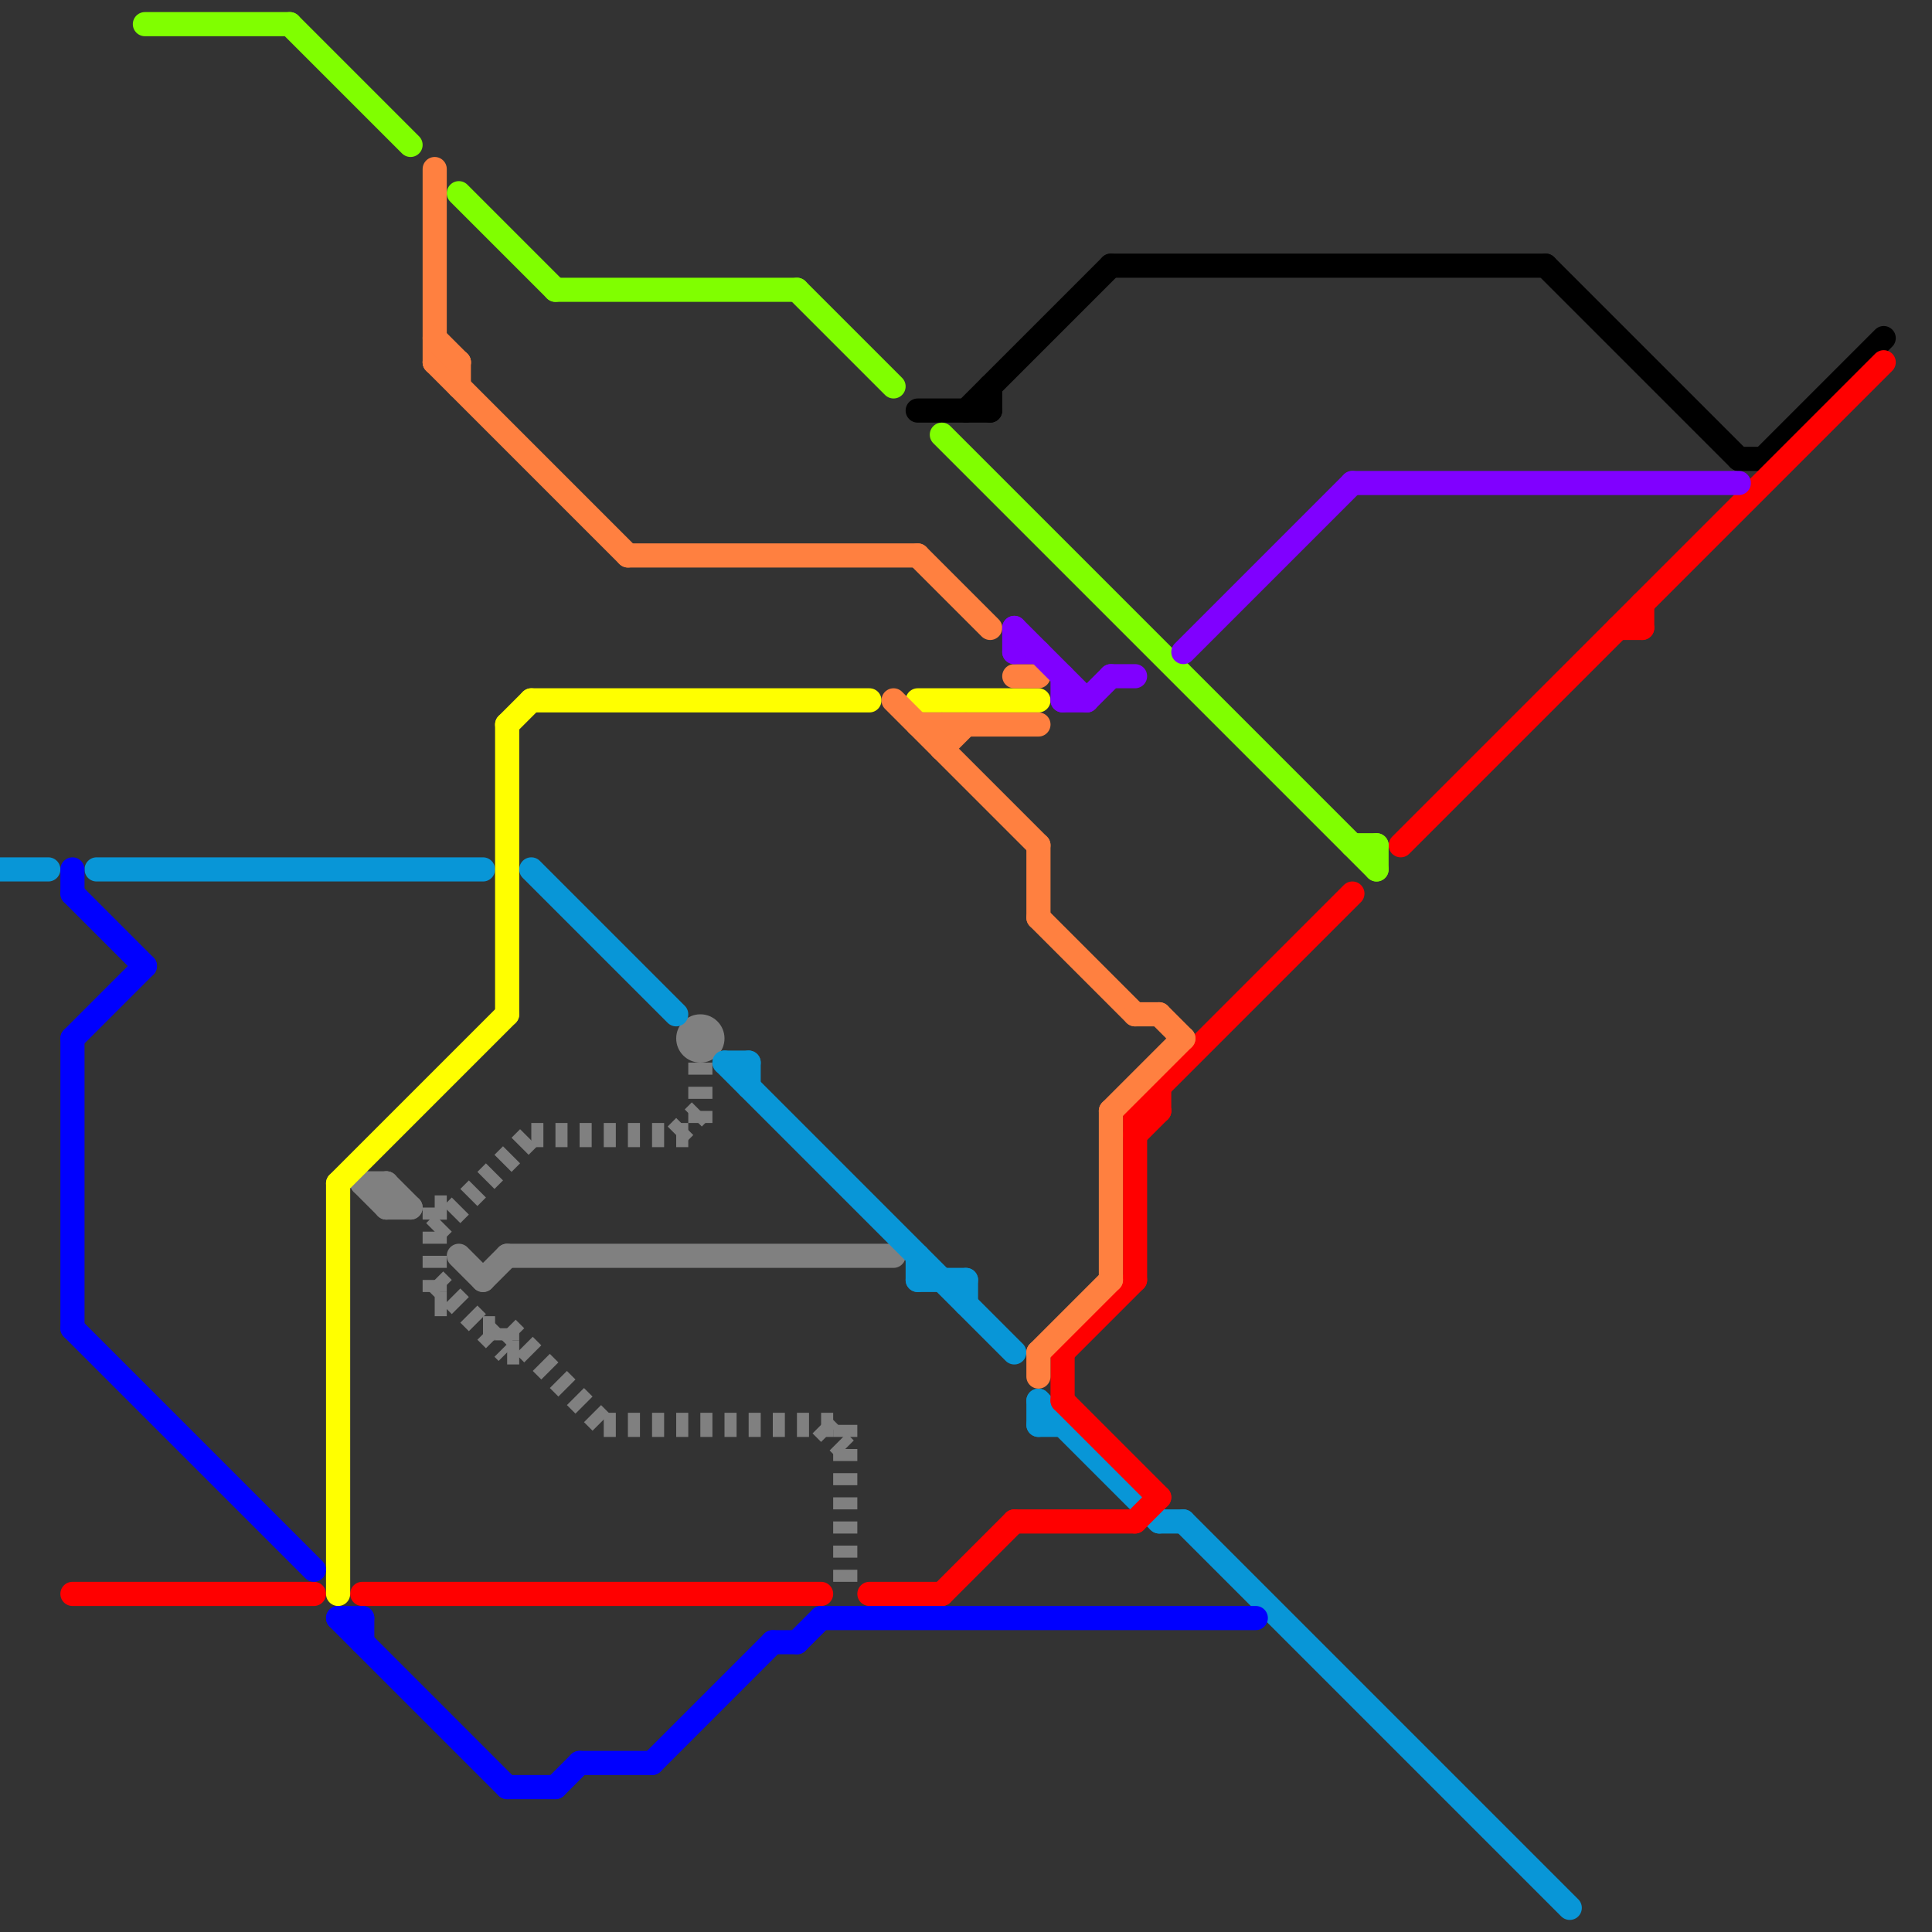 
<svg version="1.1" xmlns="http://www.w3.org/2000/svg" viewBox="0 0 80 80">
<rect x="0" y="0" width="80" height="80" fill="#333333" stroke="none"/>
<style>text { font: 1px Helvetica; font-weight: 600; white-space: pre; dominant-baseline: central; } line { stroke-width: 1; fill: none; stroke-linecap: round; stroke-linejoin: round; } .c0 { stroke: #808080 } .c1 { stroke: #000000 } .c2 { stroke: #0896d7 } .c3 { stroke: #ff0000 } .c4 { stroke: #80ff00 } .c5 { stroke: #ffff00 } .c6 { stroke: #ff8040 } .c7 { stroke: #8000ff } .c8 { stroke: #0000ff } .w1 { stroke-width: 1; }.l1 { stroke-dasharray: 1 1.5; stroke-linecap: square; }.l2 { stroke-dasharray: .5 .5; stroke-linecap: butt; }</style><defs><g id="wm-xf"><circle r="1.2" fill="#000"/><circle r="0.9" fill="#fff"/><circle r="0.6" fill="#000"/><circle r="0.3" fill="#fff"/></g><g id="wm"><circle r="0.6" fill="#000"/><circle r="0.3" fill="#fff"/></g></defs><line class="c0 " x1="15" y1="49" x2="16" y2="49"/><line class="c0 " x1="21" y1="52" x2="37" y2="52"/><line class="c0 " x1="16" y1="49" x2="16" y2="50"/><line class="c0 " x1="19" y1="52" x2="20" y2="53"/><line class="c0 " x1="16" y1="50" x2="17" y2="50"/><line class="c0 " x1="16" y1="49" x2="17" y2="50"/><line class="c0 " x1="15" y1="49" x2="16" y2="50"/><line class="c0 " x1="20" y1="53" x2="21" y2="52"/><circle cx="29" cy="43" r="1" fill="#808080" /><line class="c0 l2" x1="20" y1="55" x2="21" y2="55"/><line class="c0 l2" x1="21" y1="55" x2="25" y2="59"/><line class="c0 l2" x1="28" y1="47" x2="29" y2="46"/><line class="c0 l2" x1="18" y1="53" x2="21" y2="56"/><line class="c0 l2" x1="21" y1="56" x2="22" y2="56"/><line class="c0 l2" x1="18" y1="50" x2="18" y2="54"/><line class="c0 l2" x1="21" y1="55" x2="21" y2="56"/><line class="c0 l2" x1="22" y1="47" x2="29" y2="47"/><line class="c0 l2" x1="35" y1="59" x2="35" y2="66"/><line class="c0 l2" x1="34" y1="59" x2="35" y2="60"/><line class="c0 l2" x1="18" y1="51" x2="22" y2="47"/><line class="c0 l2" x1="25" y1="59" x2="35" y2="59"/><line class="c0 l2" x1="29" y1="44" x2="29" y2="47"/><line class="c0 l2" x1="18" y1="50" x2="19" y2="50"/><line class="c0 l2" x1="18" y1="54" x2="19" y2="54"/><line class="c1 " x1="73" y1="19" x2="78" y2="14"/><line class="c1 " x1="38" y1="17" x2="41" y2="17"/><line class="c1 " x1="72" y1="19" x2="73" y2="19"/><line class="c1 " x1="46" y1="11" x2="64" y2="11"/><line class="c1 " x1="41" y1="16" x2="41" y2="17"/><line class="c1 " x1="40" y1="17" x2="46" y2="11"/><line class="c1 " x1="64" y1="11" x2="72" y2="19"/><line class="c2 " x1="31" y1="44" x2="31" y2="45"/><line class="c2 " x1="43" y1="58" x2="43" y2="59"/><line class="c2 " x1="30" y1="44" x2="42" y2="56"/><line class="c2 " x1="30" y1="44" x2="31" y2="44"/><line class="c2 " x1="48" y1="63" x2="49" y2="63"/><line class="c2 " x1="49" y1="63" x2="65" y2="79"/><line class="c2 " x1="43" y1="59" x2="44" y2="59"/><line class="c2 " x1="4" y1="36" x2="20" y2="36"/><line class="c2 " x1="40" y1="53" x2="40" y2="54"/><line class="c2 " x1="38" y1="52" x2="38" y2="53"/><line class="c2 " x1="43" y1="58" x2="48" y2="63"/><line class="c2 " x1="22" y1="36" x2="28" y2="42"/><line class="c2 " x1="0" y1="36" x2="2" y2="36"/><line class="c2 " x1="38" y1="53" x2="40" y2="53"/><line class="c3 " x1="58" y1="35" x2="78" y2="15"/><line class="c3 " x1="15" y1="66" x2="34" y2="66"/><line class="c3 " x1="48" y1="45" x2="48" y2="46"/><line class="c3 " x1="47" y1="46" x2="47" y2="53"/><line class="c3 " x1="39" y1="66" x2="42" y2="63"/><line class="c3 " x1="44" y1="56" x2="47" y2="53"/><line class="c3 " x1="47" y1="63" x2="48" y2="62"/><line class="c3 " x1="44" y1="58" x2="48" y2="62"/><line class="c3 " x1="47" y1="46" x2="48" y2="46"/><line class="c3 " x1="68" y1="25" x2="68" y2="26"/><line class="c3 " x1="47" y1="46" x2="56" y2="37"/><line class="c3 " x1="42" y1="63" x2="47" y2="63"/><line class="c3 " x1="3" y1="66" x2="13" y2="66"/><line class="c3 " x1="44" y1="56" x2="44" y2="58"/><line class="c3 " x1="47" y1="47" x2="48" y2="46"/><line class="c3 " x1="67" y1="26" x2="68" y2="26"/><line class="c3 " x1="36" y1="66" x2="39" y2="66"/><line class="c4 " x1="23" y1="12" x2="33" y2="12"/><line class="c4 " x1="39" y1="18" x2="57" y2="36"/><line class="c4 " x1="56" y1="35" x2="57" y2="35"/><line class="c4 " x1="33" y1="12" x2="37" y2="16"/><line class="c4 " x1="19" y1="8" x2="23" y2="12"/><line class="c4 " x1="12" y1="1" x2="17" y2="6"/><line class="c4 " x1="6" y1="1" x2="12" y2="1"/><line class="c4 " x1="57" y1="35" x2="57" y2="36"/><line class="c5 " x1="14" y1="49" x2="21" y2="42"/><line class="c5 " x1="21" y1="30" x2="22" y2="29"/><line class="c5 " x1="22" y1="29" x2="36" y2="29"/><line class="c5 " x1="21" y1="30" x2="21" y2="42"/><line class="c5 " x1="38" y1="29" x2="43" y2="29"/><line class="c5 " x1="14" y1="49" x2="14" y2="66"/><line class="c6 " x1="18" y1="15" x2="19" y2="15"/><line class="c6 " x1="39" y1="30" x2="39" y2="31"/><line class="c6 " x1="19" y1="15" x2="19" y2="16"/><line class="c6 " x1="43" y1="56" x2="43" y2="57"/><line class="c6 " x1="18" y1="7" x2="18" y2="15"/><line class="c6 " x1="43" y1="35" x2="43" y2="38"/><line class="c6 " x1="38" y1="30" x2="43" y2="30"/><line class="c6 " x1="26" y1="23" x2="38" y2="23"/><line class="c6 " x1="18" y1="15" x2="26" y2="23"/><line class="c6 " x1="43" y1="56" x2="46" y2="53"/><line class="c6 " x1="48" y1="42" x2="49" y2="43"/><line class="c6 " x1="39" y1="31" x2="40" y2="30"/><line class="c6 " x1="46" y1="46" x2="49" y2="43"/><line class="c6 " x1="46" y1="46" x2="46" y2="53"/><line class="c6 " x1="18" y1="14" x2="19" y2="15"/><line class="c6 " x1="43" y1="38" x2="47" y2="42"/><line class="c6 " x1="38" y1="23" x2="41" y2="26"/><line class="c6 " x1="47" y1="42" x2="48" y2="42"/><line class="c6 " x1="42" y1="28" x2="43" y2="28"/><line class="c6 " x1="37" y1="29" x2="43" y2="35"/><line class="c7 " x1="44" y1="29" x2="45" y2="29"/><line class="c7 " x1="49" y1="27" x2="56" y2="20"/><line class="c7 " x1="42" y1="26" x2="42" y2="27"/><line class="c7 " x1="45" y1="29" x2="46" y2="28"/><line class="c7 " x1="44" y1="28" x2="44" y2="29"/><line class="c7 " x1="42" y1="27" x2="43" y2="27"/><line class="c7 " x1="46" y1="28" x2="47" y2="28"/><line class="c7 " x1="42" y1="26" x2="45" y2="29"/><line class="c7 " x1="56" y1="20" x2="72" y2="20"/><line class="c8 " x1="23" y1="74" x2="24" y2="73"/><line class="c8 " x1="33" y1="68" x2="34" y2="67"/><line class="c8 " x1="32" y1="68" x2="33" y2="68"/><line class="c8 " x1="24" y1="73" x2="27" y2="73"/><line class="c8 " x1="3" y1="36" x2="3" y2="37"/><line class="c8 " x1="34" y1="67" x2="52" y2="67"/><line class="c8 " x1="3" y1="43" x2="6" y2="40"/><line class="c8 " x1="3" y1="43" x2="3" y2="55"/><line class="c8 " x1="3" y1="55" x2="13" y2="65"/><line class="c8 " x1="15" y1="67" x2="15" y2="68"/><line class="c8 " x1="27" y1="73" x2="32" y2="68"/><line class="c8 " x1="21" y1="74" x2="23" y2="74"/><line class="c8 " x1="14" y1="67" x2="21" y2="74"/><line class="c8 " x1="14" y1="67" x2="15" y2="67"/><line class="c8 " x1="3" y1="37" x2="6" y2="40"/>
</svg>
